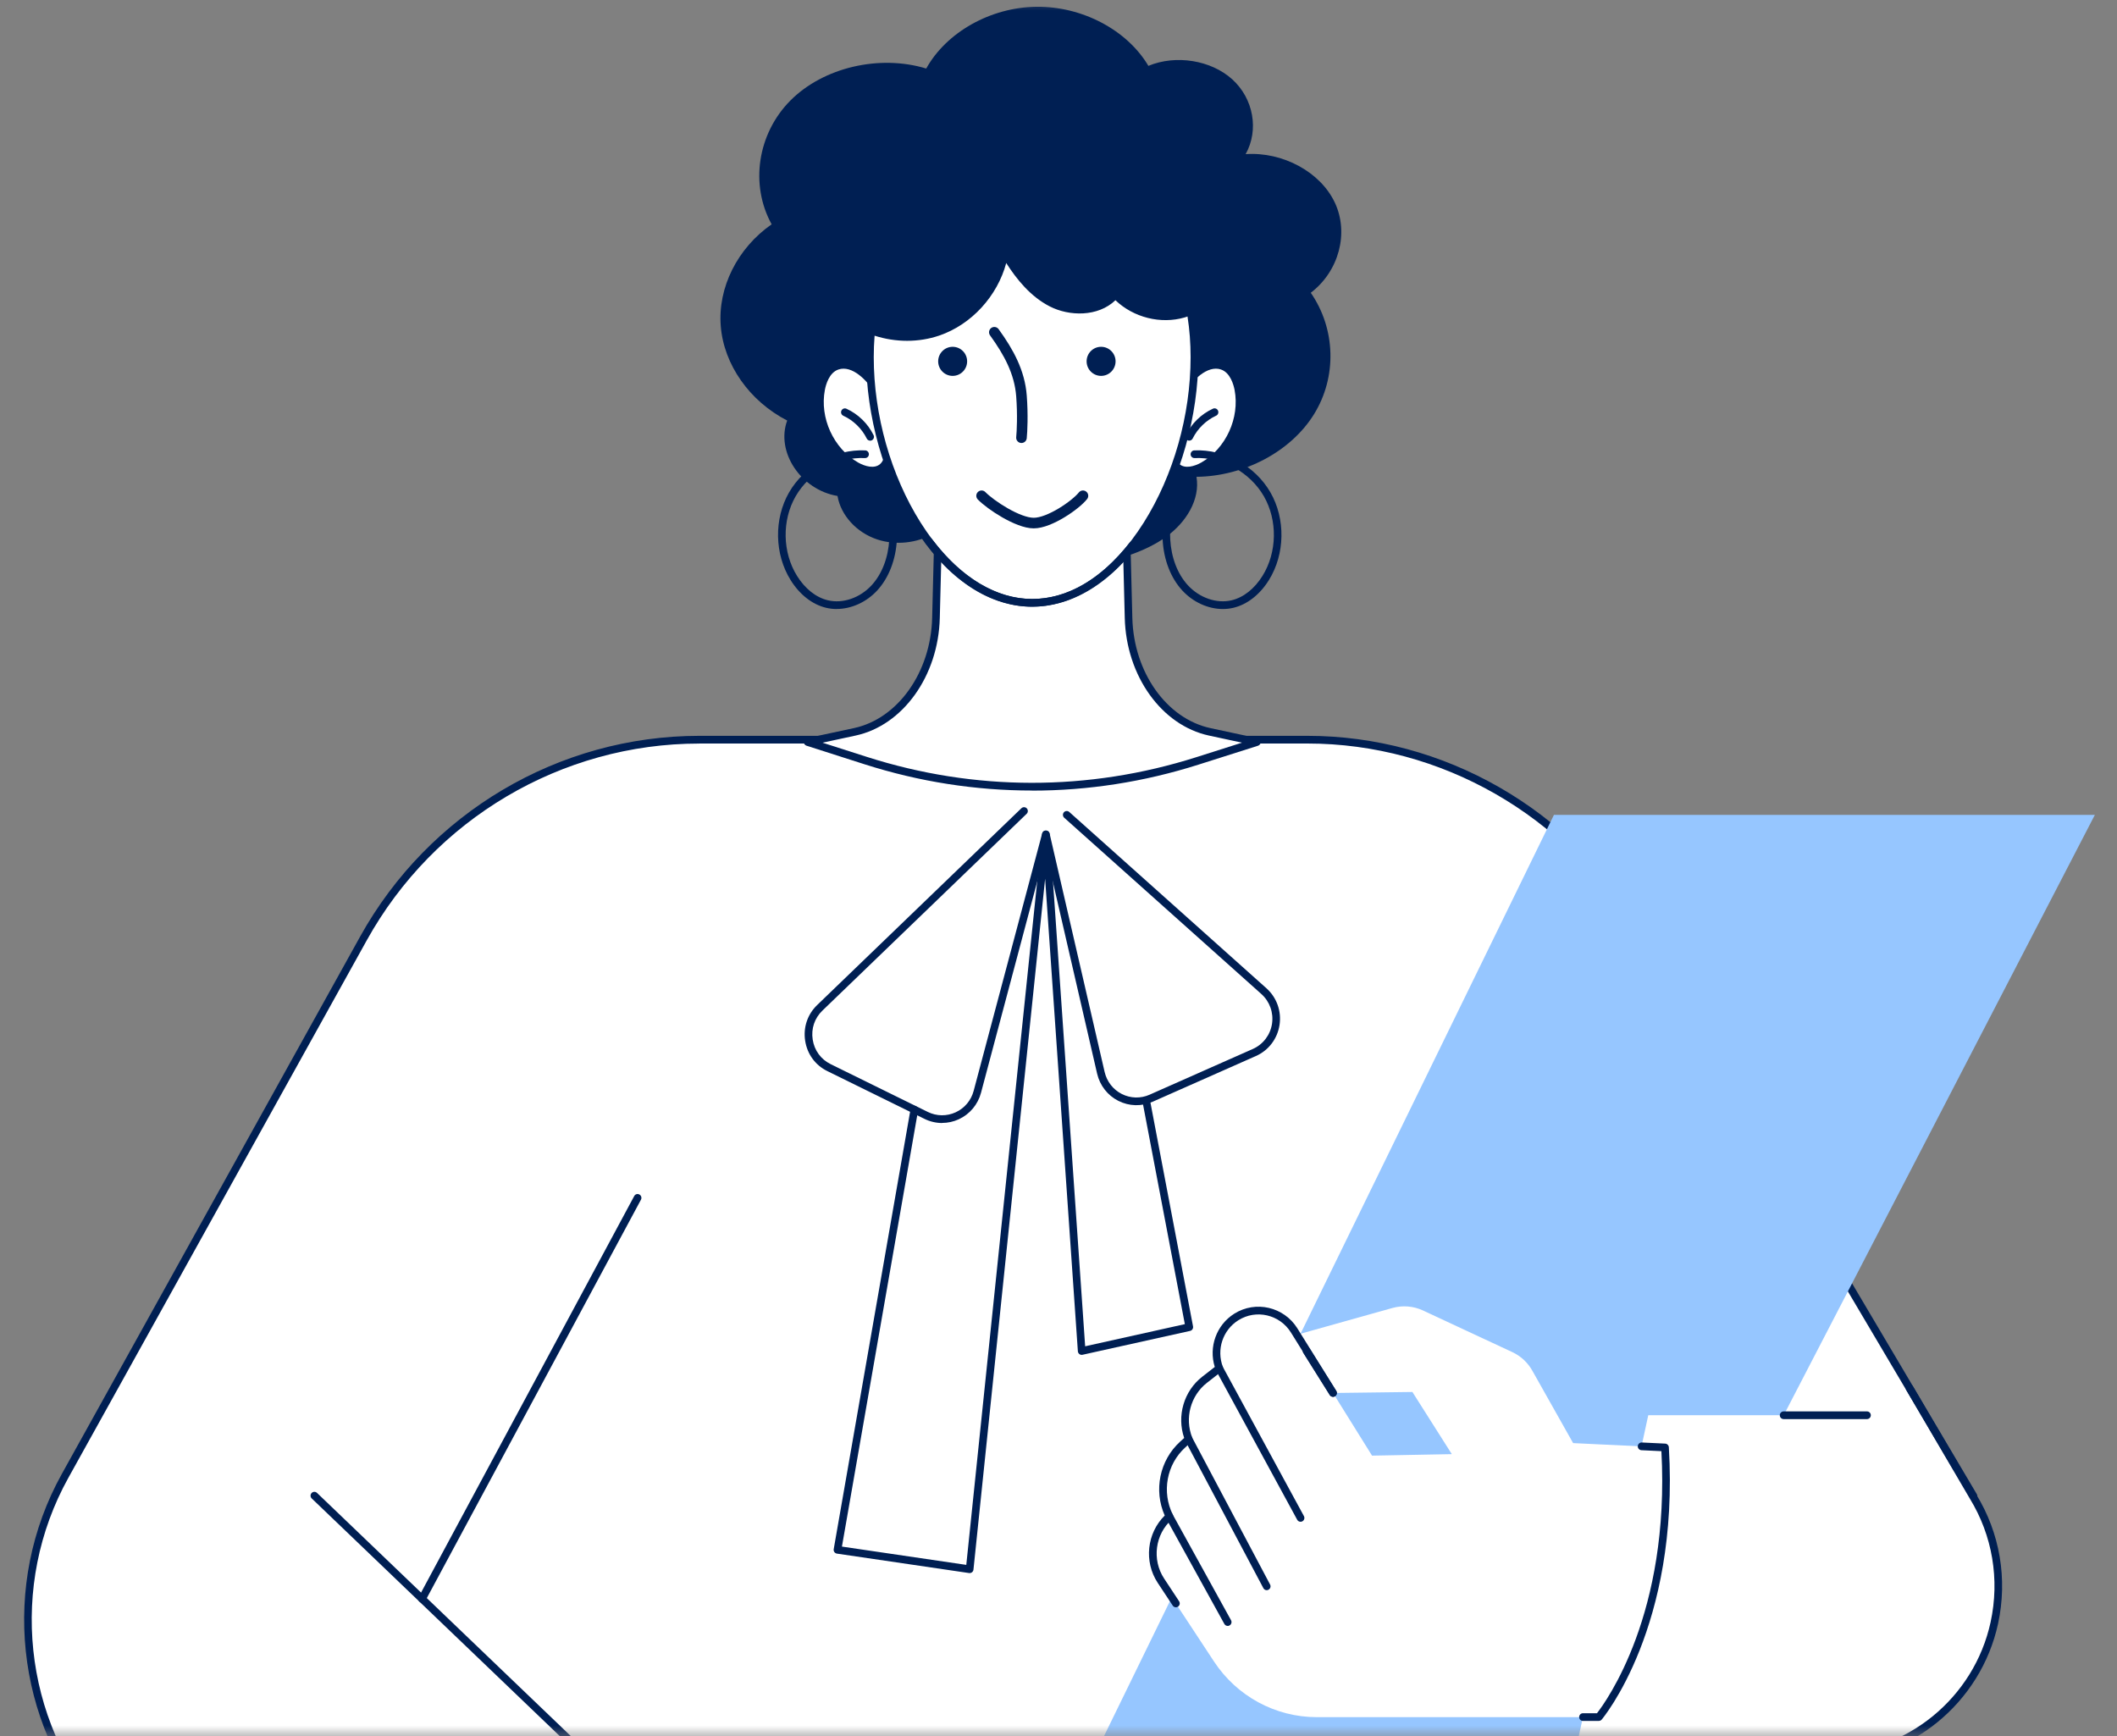 <svg xmlns="http://www.w3.org/2000/svg" width="100" height="82" viewBox="0 0 100 82" fill="none">
    <rect x="0" y="0" width="100" height="82" fill="#808080" stroke="none"/>
    <g clip-path="url(#clip0_3644_15654)">
      <mask id="mask0_3644_15654" style="mask-type:alpha" maskUnits="userSpaceOnUse" x="0" y="0" width="100" height="82">
        <rect width="100" height="82" fill="#C8E3FC"/>
      </mask>
      <g mask="url(#mask0_3644_15654)">
        <path d="M17.107 143.24H50.257L47.611 122.539L60.366 143.24H92.205L63.464 76.634L27.13 74.124L20.119 94.072C15.085 108.398 13.783 123.804 16.346 138.792L17.105 143.242L17.107 143.24Z" fill="#001F53"/>
        <path d="M93.221 70.671L77.37 43.884C74.087 38.336 68.157 34.939 61.757 34.939H33.032C26.453 34.939 20.386 38.528 17.168 44.325L3.073 69.714C0.217 74.859 0.886 81.265 4.744 85.694L24.064 107.871L32.263 98.5C34.954 95.426 34.889 90.789 32.114 87.793L27.13 82.413H65.945L93.219 70.669L93.221 70.671Z" fill="white"/>
        <path d="M24.066 108.054C24.013 108.054 23.965 108.032 23.93 107.992L4.611 85.814C0.709 81.334 0.029 74.828 2.918 69.625L17.013 44.236C20.26 38.389 26.399 34.757 33.036 34.757H61.761C68.188 34.757 74.23 38.218 77.527 43.791L93.378 70.578C93.405 70.624 93.41 70.678 93.394 70.727C93.378 70.777 93.342 70.819 93.293 70.839L66.019 82.583C65.998 82.592 65.972 82.597 65.949 82.597H27.548L32.247 87.671C35.102 90.753 35.167 95.462 32.401 98.624L24.201 107.995C24.167 108.034 24.118 108.057 24.066 108.057V108.054ZM33.032 35.122C26.525 35.122 20.507 38.683 17.326 44.414L3.23 69.803C0.415 74.874 1.079 81.21 4.88 85.573L24.064 107.596L32.128 98.38C34.772 95.36 34.709 90.862 31.982 87.917L26.998 82.537C26.949 82.484 26.935 82.406 26.964 82.34C26.992 82.273 27.058 82.231 27.13 82.231H65.909L92.959 70.584L77.215 43.977C73.983 38.513 68.058 35.12 61.757 35.12H33.032V35.122Z" fill="#001F53"/>
        <path d="M27.131 82.596C27.086 82.596 27.042 82.579 27.006 82.546L14.726 70.78C14.654 70.711 14.651 70.596 14.719 70.523C14.788 70.45 14.901 70.447 14.974 70.516L27.253 82.282C27.326 82.351 27.329 82.466 27.261 82.539C27.225 82.577 27.178 82.596 27.129 82.596H27.131Z" fill="#001F53"/>
        <path d="M19.935 75.705C19.907 75.705 19.878 75.697 19.849 75.683C19.76 75.635 19.728 75.524 19.777 75.435L29.958 56.496C30.005 56.406 30.115 56.374 30.203 56.423C30.292 56.47 30.324 56.581 30.275 56.671L20.094 75.61C20.062 75.67 20 75.705 19.935 75.705Z" fill="#001F53"/>
        <path d="M44.504 53.046C44.219 53.046 43.934 52.98 43.671 52.851L39.082 50.594C38.513 50.316 38.131 49.793 38.033 49.16C37.936 48.528 38.143 47.914 38.6 47.473L48.247 38.178C48.319 38.109 48.433 38.111 48.502 38.183C48.57 38.256 48.568 38.371 48.496 38.44L38.849 47.735C38.477 48.092 38.309 48.592 38.389 49.104C38.468 49.616 38.777 50.039 39.239 50.266L43.828 52.523C44.243 52.727 44.723 52.732 45.143 52.539C45.564 52.346 45.874 51.976 45.993 51.524L49.229 39.364C49.25 39.284 49.322 39.226 49.406 39.23C49.489 39.23 49.559 39.29 49.579 39.37L52.179 50.635C52.284 51.088 52.58 51.468 52.991 51.675C53.403 51.883 53.881 51.896 54.303 51.708L59.179 49.548C59.664 49.333 60.002 48.891 60.085 48.362C60.166 47.833 59.978 47.307 59.583 46.953L50.27 38.626C50.196 38.559 50.189 38.444 50.254 38.369C50.32 38.295 50.434 38.287 50.508 38.353L59.821 46.68C60.31 47.117 60.541 47.768 60.44 48.419C60.339 49.069 59.922 49.618 59.323 49.882L54.447 52.041C53.928 52.271 53.338 52.257 52.829 52C52.32 51.743 51.955 51.274 51.825 50.717L49.389 40.159L46.34 51.617C46.192 52.173 45.809 52.63 45.289 52.869C45.037 52.986 44.768 53.042 44.499 53.042L44.504 53.046Z" fill="#001F53"/>
        <path d="M45.803 74.305C45.803 74.305 45.785 74.305 45.777 74.303L39.534 73.385C39.485 73.377 39.442 73.352 39.413 73.312C39.384 73.272 39.373 73.222 39.382 73.173L43.013 52.382C43.031 52.284 43.123 52.217 43.222 52.235C43.319 52.253 43.386 52.346 43.368 52.446L39.77 73.053L45.644 73.917L49.226 39.397C49.235 39.302 49.318 39.231 49.408 39.233C49.502 39.233 49.578 39.308 49.585 39.403L51.259 63.592L55.968 62.546L53.964 52.018C53.946 51.919 54.01 51.823 54.107 51.805C54.206 51.785 54.3 51.85 54.318 51.949L56.355 62.652C56.373 62.749 56.312 62.843 56.217 62.865L51.133 63.993C51.081 64.004 51.029 63.993 50.987 63.961C50.946 63.93 50.918 63.88 50.915 63.828L49.368 41.508L45.983 74.141C45.978 74.19 45.952 74.236 45.914 74.267C45.882 74.292 45.844 74.305 45.804 74.305H45.803Z" fill="#001F53"/>
        <path d="M73.874 86.88L98.954 38.491H73.403L49.768 86.88H73.874Z" fill="#96C6FF"/>
        <path d="M86.387 83.011H74.359L77.858 66.849H86.387C91.493 66.849 95.294 71.617 94.204 76.656C93.401 80.367 90.147 83.011 86.387 83.011Z" fill="white"/>
        <path d="M86.389 83.193H75.882C75.782 83.193 75.701 83.111 75.701 83.011C75.701 82.911 75.782 82.829 75.882 82.829H86.389C90.038 82.829 93.25 80.217 94.03 76.618C94.466 74.602 94.116 72.528 93.044 70.78L90.047 65.663C89.997 65.575 90.026 65.464 90.11 65.413C90.197 65.362 90.307 65.391 90.358 65.477L93.353 70.591C94.472 72.417 94.838 74.586 94.382 76.694C93.566 80.46 90.204 83.191 86.389 83.191V83.193Z" fill="#001F53"/>
        <path d="M88.19 67.031H84.253C84.153 67.031 84.072 66.949 84.072 66.849C84.072 66.749 84.153 66.667 84.253 66.667H88.19C88.29 66.667 88.371 66.749 88.371 66.849C88.371 66.949 88.29 67.031 88.19 67.031Z" fill="#001F53"/>
        <path d="M78.645 68.373L74.309 68.165L72.398 64.773C72.181 64.374 71.844 64.055 71.434 63.866L67.219 61.901C66.766 61.69 66.253 61.648 65.773 61.783L61.24 63.053L62.964 65.798L66.717 65.75L68.579 68.686L64.811 68.757L61.125 62.842C60.542 61.907 59.32 61.622 58.393 62.207C57.584 62.716 57.249 63.733 57.592 64.631L56.897 65.172C56.052 65.83 55.745 66.977 56.144 67.975L55.861 68.234C54.917 69.094 54.661 70.485 55.235 71.63C54.367 72.397 54.195 73.694 54.834 74.666L57.346 78.482C58.427 80.124 60.248 81.11 62.2 81.11H75.52C75.52 81.11 79.156 76.875 78.647 68.376L78.645 68.373Z" fill="white"/>
        <path d="M75.521 81.289H74.774C74.675 81.289 74.594 81.207 74.594 81.106C74.594 81.006 74.675 80.924 74.774 80.924H75.436C75.868 80.372 78.892 76.21 78.479 68.546L77.535 68.5C77.436 68.495 77.358 68.411 77.364 68.309C77.369 68.209 77.457 68.13 77.553 68.136L78.659 68.189C78.751 68.192 78.825 68.267 78.831 68.36C79.338 76.835 75.696 81.181 75.658 81.225C75.624 81.265 75.574 81.287 75.521 81.287V81.289Z" fill="#001F53"/>
        <path d="M55.543 75.92C55.486 75.92 55.428 75.891 55.394 75.838L54.686 74.765C54.026 73.76 54.174 72.419 55.018 71.586C54.488 70.396 54.776 68.98 55.743 68.098L55.937 67.923C55.579 66.882 55.92 65.707 56.79 65.029L57.382 64.568C57.086 63.624 57.46 62.583 58.302 62.053C59.313 61.417 60.648 61.727 61.283 62.744L63.124 65.7C63.176 65.785 63.151 65.898 63.068 65.951C62.983 66.004 62.873 65.978 62.819 65.895L60.978 62.939C60.45 62.091 59.336 61.832 58.494 62.363C57.759 62.826 57.452 63.751 57.765 64.566C57.794 64.641 57.77 64.727 57.707 64.776L57.012 65.317C56.236 65.924 55.951 66.988 56.317 67.907C56.346 67.978 56.326 68.06 56.27 68.111L55.987 68.37C55.106 69.171 54.867 70.478 55.401 71.546C55.439 71.621 55.42 71.71 55.359 71.765C54.562 72.468 54.403 73.671 54.989 74.562L55.697 75.636C55.753 75.72 55.729 75.833 55.646 75.889C55.615 75.909 55.581 75.92 55.547 75.92H55.543Z" fill="#001F53"/>
        <path d="M62.964 65.978C62.905 65.978 62.847 65.949 62.811 65.894L61.566 63.913C61.511 63.828 61.537 63.716 61.622 63.662C61.706 63.607 61.816 63.633 61.871 63.718L63.116 65.699C63.17 65.785 63.145 65.896 63.06 65.951C63.029 65.971 62.997 65.98 62.964 65.98V65.978Z" fill="#001F53"/>
        <path d="M61.434 71.881C61.37 71.881 61.307 71.847 61.275 71.786L57.433 64.717C57.384 64.629 57.417 64.518 57.505 64.469C57.592 64.42 57.702 64.453 57.75 64.542L61.592 71.611C61.641 71.699 61.608 71.81 61.52 71.859C61.493 71.874 61.462 71.881 61.434 71.881Z" fill="#001F53"/>
        <path d="M59.836 75.112C59.77 75.112 59.709 75.078 59.677 75.016L55.988 68.059C55.941 67.97 55.974 67.861 56.062 67.813C56.151 67.766 56.259 67.799 56.306 67.888L59.994 74.844C60.041 74.934 60.009 75.043 59.92 75.09C59.893 75.105 59.864 75.112 59.836 75.112Z" fill="#001F53"/>
        <path d="M57.99 76.8C57.927 76.8 57.866 76.765 57.834 76.707L55.08 71.715C55.031 71.628 55.062 71.517 55.15 71.467C55.237 71.418 55.347 71.449 55.395 71.538L58.149 76.53C58.198 76.618 58.167 76.729 58.079 76.778C58.052 76.794 58.021 76.802 57.99 76.802V76.8Z" fill="#001F53"/>
        <path d="M63.05 9.565C62.373 8.125 60.592 7.159 58.84 7.281C59.477 6.142 59.212 4.659 58.21 3.749C57.209 2.84 55.543 2.572 54.246 3.111C53.241 1.415 51.115 0.294 48.957 0.319C46.798 0.345 44.707 1.517 43.752 3.237C41.531 2.563 38.886 3.188 37.334 4.75C35.782 6.314 35.417 8.723 36.45 10.595C34.833 11.721 33.901 13.582 34.046 15.402C34.19 17.223 35.405 18.949 37.184 19.864C36.639 21.349 37.832 23.137 39.561 23.427C39.716 24.34 40.459 25.154 41.432 25.479C42.303 25.77 43.328 25.656 44.104 25.202C44.267 25.278 44.445 25.324 44.631 25.328C45.072 25.337 45.51 25.038 45.608 24.677C45.709 25.705 46.735 26.578 47.88 26.869C49.135 27.19 50.48 26.966 51.743 26.671C52.927 26.395 54.125 26.046 55.076 25.362C56.029 24.679 56.7 23.596 56.518 22.523C58.777 22.497 60.977 21.327 62.067 19.57C63.158 17.814 63.099 15.539 61.917 13.829C63.249 12.811 63.729 11.007 63.052 9.567L63.05 9.565Z" fill="#001F53"/>
        <path d="M57.137 34.568C54.972 34.101 53.373 31.858 53.304 29.189L53.097 20.981L49.416 20.653L49.421 20.535L48.757 20.595L48.093 20.535L48.098 20.653L44.417 20.981L44.21 29.189C44.143 31.858 42.542 34.103 40.377 34.568L38.145 35.047L40.884 35.923C45.982 37.556 51.453 37.562 56.554 35.94L59.37 35.045L57.137 34.566V34.568Z" fill="white"/>
        <path d="M48.749 37.341C46.086 37.341 43.422 36.928 40.833 36.099L38.093 35.222C38.016 35.196 37.963 35.122 37.967 35.04C37.971 34.958 38.03 34.888 38.109 34.87L40.342 34.391C42.415 33.944 43.967 31.756 44.032 29.186L44.239 20.977C44.241 20.884 44.313 20.808 44.404 20.801L47.923 20.487C47.932 20.456 47.948 20.427 47.971 20.405C48.009 20.369 48.062 20.35 48.112 20.356L48.76 20.414L49.408 20.356C49.458 20.35 49.511 20.369 49.548 20.405C49.572 20.429 49.59 20.456 49.597 20.489L53.116 20.802C53.208 20.81 53.278 20.886 53.28 20.979L53.488 29.188C53.553 31.757 55.105 33.946 57.178 34.393L59.41 34.872C59.49 34.888 59.549 34.959 59.553 35.041C59.556 35.123 59.504 35.2 59.426 35.224L56.611 36.118C54.04 36.935 51.393 37.345 48.749 37.345V37.341ZM38.853 35.081L40.943 35.75C46.031 37.38 51.413 37.385 56.505 35.767L58.667 35.08L57.106 34.744C54.872 34.263 53.199 31.929 53.13 29.191L52.927 21.147L49.406 20.833C49.341 20.828 49.287 20.788 49.26 20.731L48.778 20.775C48.767 20.775 48.756 20.775 48.745 20.775L48.264 20.731C48.237 20.788 48.182 20.828 48.117 20.833L44.597 21.147L44.393 29.191C44.324 31.929 42.651 34.263 40.417 34.744L38.853 35.081Z" fill="#001F53"/>
        <path d="M58.494 18.384C58.406 17.917 58.169 17.422 57.722 17.278C56.854 16.997 55.964 18.081 55.645 18.774C55.32 19.474 55.25 20.44 55.286 21.194C55.3 21.509 55.356 21.854 55.593 22.06C55.928 22.353 56.452 22.226 56.838 22.003C58.059 21.303 58.76 19.778 58.494 18.384Z" fill="white"/>
        <path d="M56.082 22.412C55.861 22.412 55.649 22.351 55.474 22.198C55.172 21.934 55.118 21.504 55.104 21.203C55.082 20.74 55.077 19.569 55.481 18.697C55.87 17.855 56.841 16.804 57.776 17.105C58.222 17.248 58.548 17.702 58.671 18.351C58.951 19.822 58.216 21.426 56.926 22.164C56.677 22.306 56.372 22.412 56.082 22.412ZM57.435 17.414C56.78 17.414 56.098 18.224 55.807 18.85C55.437 19.649 55.445 20.749 55.465 21.185C55.483 21.56 55.556 21.788 55.71 21.921C55.975 22.153 56.419 22.032 56.749 21.845C57.91 21.181 58.568 19.74 58.318 18.419C58.271 18.176 58.115 17.596 57.668 17.451C57.592 17.425 57.514 17.414 57.435 17.414Z" fill="#001F53"/>
        <path d="M56.178 20.815C56.151 20.815 56.123 20.81 56.096 20.795C56.008 20.749 55.97 20.64 56.015 20.551C56.288 20 56.742 19.558 57.296 19.304C57.387 19.262 57.495 19.304 57.535 19.395C57.576 19.486 57.535 19.596 57.444 19.636C56.972 19.853 56.569 20.245 56.338 20.713C56.306 20.777 56.243 20.813 56.176 20.813L56.178 20.815Z" fill="#001F53"/>
        <path d="M57.764 28.767C57.075 28.767 56.362 28.449 55.848 27.892C55.301 27.298 54.971 26.447 54.919 25.497C54.877 24.762 54.986 23.984 55.269 22.975C55.296 22.878 55.395 22.822 55.491 22.849C55.586 22.876 55.642 22.977 55.615 23.073C55.343 24.043 55.24 24.784 55.278 25.477C55.327 26.343 55.623 27.113 56.111 27.644C56.662 28.242 57.472 28.522 58.176 28.355C58.737 28.222 59.255 27.813 59.634 27.205C60.329 26.091 60.354 24.578 59.701 23.441C59.046 22.304 57.732 21.579 56.429 21.637C56.328 21.641 56.245 21.564 56.241 21.464C56.238 21.364 56.314 21.278 56.413 21.274C57.847 21.21 59.291 22.007 60.011 23.259C60.731 24.511 60.702 26.175 59.939 27.4C59.51 28.089 58.912 28.555 58.259 28.71C58.098 28.748 57.931 28.767 57.764 28.767Z" fill="#001F53"/>
        <path d="M38.784 18.384C38.873 17.917 39.109 17.422 39.557 17.278C40.425 16.997 41.314 18.081 41.634 18.774C41.959 19.474 42.029 20.44 41.993 21.194C41.978 21.509 41.922 21.854 41.686 22.06C41.35 22.353 40.827 22.226 40.441 22.003C39.219 21.303 38.519 19.778 38.784 18.384Z" fill="white"/>
        <path d="M41.199 22.412C40.907 22.412 40.604 22.304 40.355 22.164C39.065 21.426 38.33 19.822 38.61 18.351C38.733 17.702 39.059 17.248 39.505 17.105C40.441 16.802 41.41 17.854 41.802 18.697C42.206 19.57 42.201 20.74 42.179 21.203C42.165 21.504 42.112 21.934 41.809 22.198C41.634 22.351 41.421 22.412 41.201 22.412H41.199ZM39.846 17.414C39.768 17.414 39.691 17.425 39.613 17.451C39.166 17.595 39.009 18.174 38.964 18.419C38.713 19.74 39.373 21.181 40.532 21.845C40.86 22.032 41.306 22.153 41.571 21.921C41.723 21.788 41.798 21.562 41.817 21.185C41.836 20.75 41.844 19.649 41.474 18.85C41.183 18.224 40.501 17.414 39.846 17.414Z" fill="#001F53"/>
        <path d="M41.105 20.815C41.038 20.815 40.975 20.779 40.943 20.715C40.712 20.247 40.308 19.853 39.835 19.638C39.745 19.596 39.703 19.488 39.745 19.397C39.786 19.306 39.893 19.264 39.983 19.306C40.537 19.559 40.992 20.002 41.264 20.553C41.309 20.642 41.273 20.751 41.183 20.797C41.158 20.81 41.129 20.817 41.102 20.817L41.105 20.815Z" fill="#001F53"/>
        <path d="M39.52 28.767C39.352 28.767 39.186 28.748 39.026 28.71C38.372 28.555 37.775 28.089 37.346 27.4C36.582 26.175 36.552 24.511 37.273 23.259C37.993 22.007 39.439 21.209 40.872 21.274C40.971 21.278 41.048 21.364 41.043 21.464C41.039 21.564 40.955 21.642 40.855 21.637C39.553 21.579 38.239 22.304 37.584 23.441C36.929 24.578 36.956 26.091 37.651 27.205C38.03 27.813 38.547 28.222 39.109 28.355C39.811 28.522 40.621 28.244 41.173 27.644C41.662 27.112 41.958 26.343 42.007 25.475C42.045 24.783 41.942 24.041 41.669 23.071C41.642 22.975 41.698 22.875 41.794 22.847C41.889 22.82 41.989 22.876 42.016 22.973C42.299 23.983 42.407 24.761 42.366 25.495C42.313 26.447 41.983 27.296 41.437 27.89C40.924 28.448 40.211 28.765 39.52 28.765V28.767Z" fill="#001F53"/>
        <path d="M52.688 13.919C51.971 14.752 50.647 14.81 49.672 14.312C48.698 13.817 48.012 12.889 47.449 11.945C47.173 13.636 45.917 15.129 44.307 15.676C43.29 16.022 42.158 15.98 41.151 15.606C41.111 16.013 41.09 16.436 41.09 16.871C41.09 22.506 44.522 28.473 48.755 28.473C52.989 28.473 56.421 22.506 56.421 16.871C56.421 16.1 56.356 15.377 56.235 14.699C56.129 14.744 56.021 14.784 55.91 14.817C54.785 15.147 53.489 14.784 52.689 13.917L52.688 13.919Z" fill="white"/>
        <path d="M48.758 28.657C44.269 28.657 40.912 22.435 40.912 16.873C40.912 16.438 40.934 16.006 40.974 15.59C40.979 15.534 41.01 15.484 41.056 15.453C41.103 15.424 41.163 15.417 41.215 15.437C42.211 15.809 43.291 15.832 44.252 15.506C45.795 14.981 47.008 13.54 47.273 11.918C47.286 11.843 47.343 11.783 47.417 11.768C47.493 11.754 47.567 11.788 47.607 11.854C48.085 12.658 48.764 13.647 49.756 14.152C50.597 14.58 51.864 14.602 52.555 13.8C52.589 13.762 52.636 13.738 52.688 13.738C52.743 13.738 52.79 13.758 52.824 13.797C53.578 14.615 54.8 14.956 55.863 14.646C55.956 14.619 56.056 14.582 56.168 14.535C56.218 14.513 56.276 14.517 56.323 14.542C56.372 14.568 56.404 14.615 56.415 14.67C56.541 15.368 56.604 16.11 56.604 16.873C56.604 22.435 53.25 28.657 48.758 28.657ZM41.313 15.854C41.286 16.186 41.273 16.529 41.273 16.871C41.273 19.609 42.081 22.457 43.489 24.688C44.956 27.012 46.827 28.291 48.756 28.291C50.685 28.291 52.557 27.012 54.024 24.688C55.433 22.457 56.24 19.609 56.24 16.871C56.24 16.208 56.191 15.563 56.094 14.95C56.048 14.967 56.003 14.981 55.96 14.994C54.831 15.324 53.54 14.998 52.69 14.181C51.86 14.978 50.503 14.941 49.592 14.476C48.673 14.008 48.017 13.183 47.531 12.424C47.112 13.988 45.887 15.333 44.366 15.851C43.397 16.18 42.322 16.18 41.311 15.856L41.313 15.854Z" fill="#001F53"/>
        <path d="M48.759 28.657C46.967 28.657 45.184 27.602 43.74 25.686C43.679 25.606 43.695 25.491 43.775 25.431C43.854 25.369 43.968 25.386 44.027 25.466C45.402 27.288 47.083 28.293 48.759 28.293C50.435 28.293 52.011 27.351 53.359 25.637C53.42 25.559 53.534 25.546 53.611 25.608C53.689 25.67 53.702 25.785 53.64 25.865C52.224 27.666 50.489 28.657 48.759 28.657Z" fill="#001F53"/>
        <path d="M46.367 23.418C46.786 23.848 48.076 24.707 48.83 24.707C49.583 24.707 50.815 23.848 51.155 23.418" stroke="#001F53" stroke-width="0.5" stroke-linecap="round"/>
        <ellipse cx="52.012" cy="17.068" rx="0.684" ry="0.687" fill="#001F53"/>
        <ellipse cx="45" cy="17.068" rx="0.684" ry="0.687" fill="#001F53"/>
        <path d="M46.969 15.694C47.653 16.639 48.166 17.583 48.251 18.7C48.32 19.593 48.28 20.389 48.251 20.675" stroke="#001F53" stroke-width="0.5" stroke-linecap="round"/>
      </g>
    </g>
    <defs>
      <clipPath id="clip0_3644_15654">
        <rect width="100" height="82" fill="white"/>
      </clipPath>
    </defs>
  </svg>
